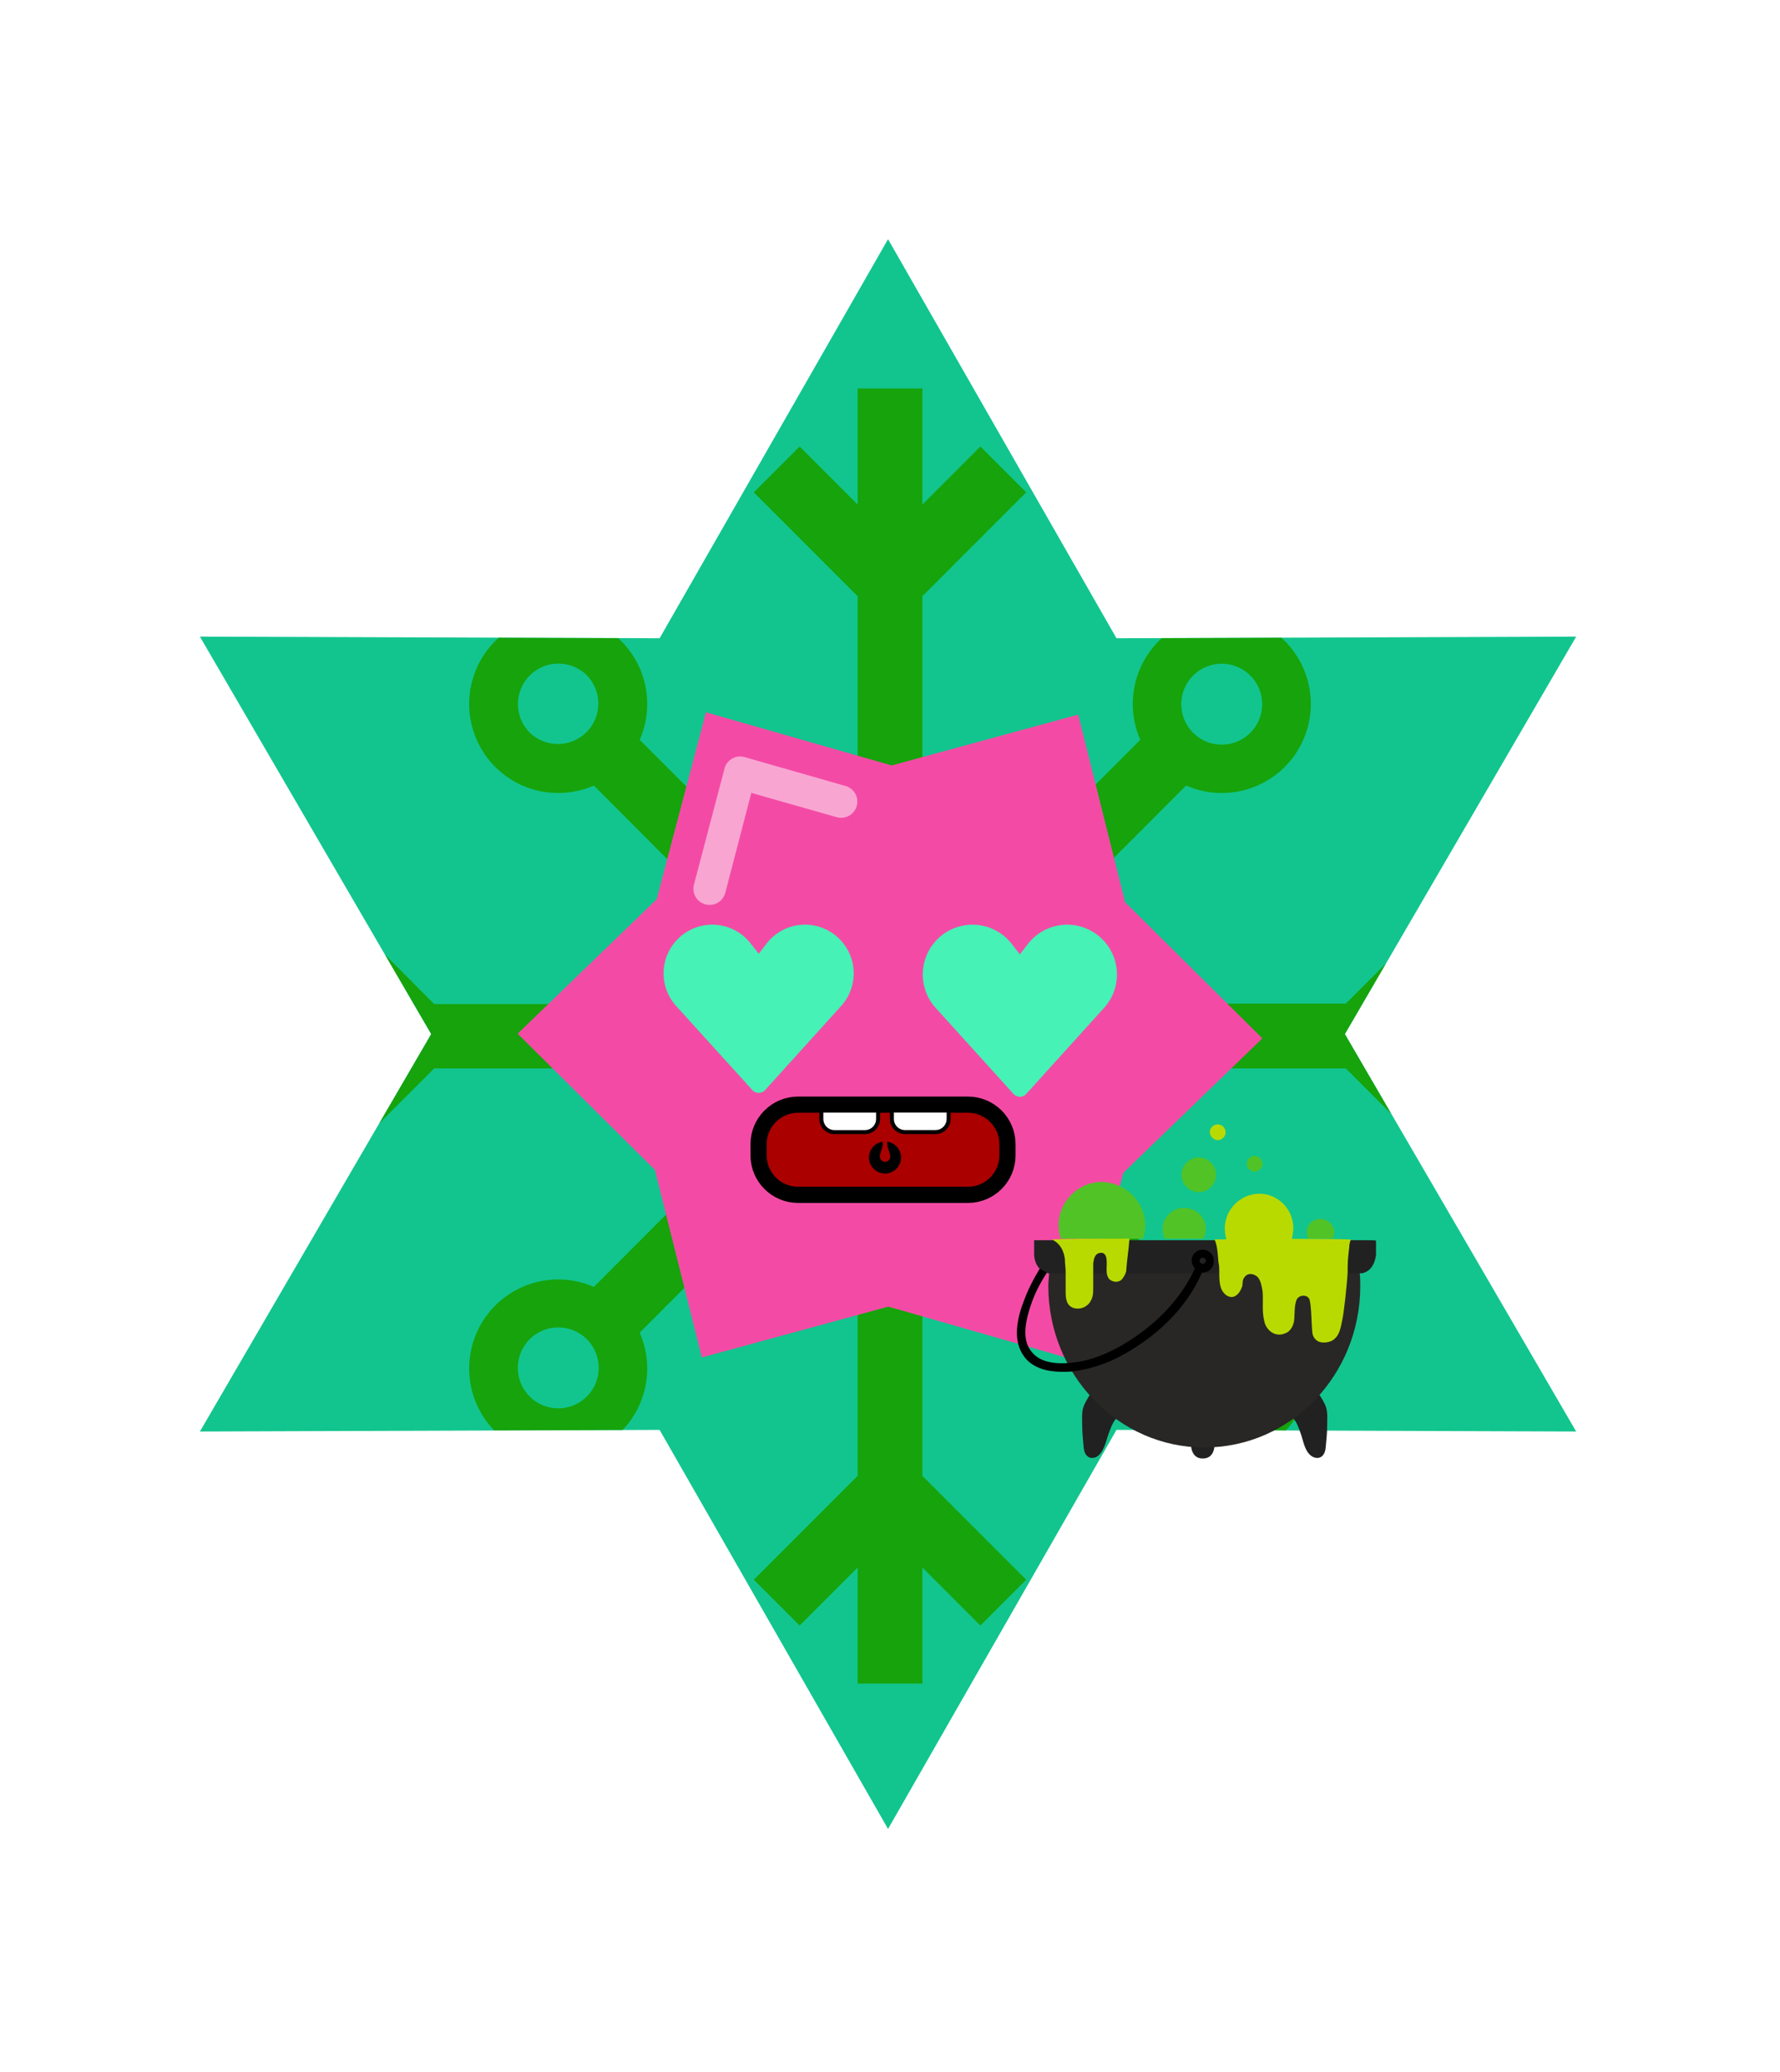 <svg xmlns="http://www.w3.org/2000/svg" id="generated" viewBox="0 0 220 220" style="height: 256px;"> <defs><filter id="innerglow"><feFlood flood-color="black"/><feComposite in2="SourceAlpha" operator="out"/><feGaussianBlur stdDeviation="2" result="blur"/><feComposite operator="atop" in2="SourceGraphic"/></filter> <filter id="innershadow2" x0="-50%" y0="-50%" width="200%" height="200%"><feGaussianBlur in="SourceAlpha" stdDeviation="10" result="blur"></feGaussianBlur><feOffset dy="10" dx="10"></feOffset><feComposite in2="SourceAlpha" operator="arithmetic" k2="-1" k3="1" result="shadowDiff"></feComposite><feFlood flood-color="#444444" flood-opacity="0.75"></feFlood><feComposite in2="shadowDiff" operator="in"></feComposite><feComposite in2="SourceGraphic" operator="over" result="firstfilter"></feComposite><feGaussianBlur in="firstfilter" stdDeviation="10" result="blur2"></feGaussianBlur><feOffset dy="-10" dx="-10"></feOffset><feComposite in2="firstfilter" operator="arithmetic" k2="-1" k3="1" result="shadowDiff"></feComposite><feFlood flood-color="#444444" flood-opacity="0.75"></feFlood><feComposite in2="shadowDiff" operator="in"></feComposite><feComposite in2="firstfilter" operator="over"></feComposite></filter><filter id="innershadow" x0="-50%" y0="-50%" width="200%" height="200%"><feGaussianBlur in="SourceAlpha" stdDeviation="3" result="blur"></feGaussianBlur><feOffset dy="3" dx="3"></feOffset><feComposite in2="SourceAlpha" operator="arithmetic" k2="-1" k3="1" result="shadowDiff"></feComposite><feFlood flood-color="#444444" flood-opacity="0.75"></feFlood><feComposite in2="shadowDiff" operator="in"></feComposite><feComposite in2="SourceGraphic" operator="over" result="firstfilter"></feComposite><feGaussianBlur in="firstfilter" stdDeviation="3" result="blur2"></feGaussianBlur><feOffset dy="-3" dx="-3"></feOffset><feComposite in2="firstfilter" operator="arithmetic" k2="-1" k3="1" result="shadowDiff"></feComposite><feFlood flood-color="#444444" flood-opacity="0.75"></feFlood><feComposite in2="shadowDiff" operator="in"></feComposite><feComposite in2="firstfilter" operator="over"></feComposite></filter> <style>#backgrounds .element > *:first-child {filter: url(#innerglow)} #patterns .element .main {filter: url(#innerglow)} #faces .element > *:first-child {filter:url(#innershadow)} .highlight { fill: rgba(255, 255, 255, 0.5); } .shadow { fill: rgba(0, 0, 0, 0.1); } #accessories-1 .scarf { fill: #de31b9; } #accessories-2 .base-tie { fill: #3b3b3b; } #accessories-2 #base-oval-1 { fill: #ffffff; } #accessories-2 #base-oval-2 { fill: #3b3b3b; } #accessories-2 #diamond { fill: #2571fb; } #accessories-3 #pin { fill: #ffffff; } #accessories-3 #stripe { fill: #ffffff; } #accessories-3 #medal { fill: #fff61a; } #accessories-3 #ribbon { fill: #e3562e; } #accessories-3 #rect { fill: #fff61a; } #accessories-4 #base { fill: #ffffff; } #accessories-4 #letter { fill: #5545ec; } #accessories-4 #broche { fill: #5545ec; } #accessories-5 .tie { fill: #3b3b3b; } #accessories-6 #text { fill: #000000; } #accessories-6 #mid { fill: #ffffff; } #accessories-6 #card { fill: #083ea1; } #accessories-6 #clip { fill: #bbbbbb; } #accessories-7 #medallion { fill: #fff61a; } #accessories-7 .necklace { fill: #fff61a; } #accessories-8 .base-eartube { fill: #fffdff; } #accessories-8 .base-earplug { fill: #00249c; } #accessories-8 .base-earplug { fill: #00249c; } #accessories-8 #base-bell { fill: #fffdff; } #accessories-8 #base-tube { fill: #00249c; } #accessories-9 #base { fill: #ffffff; } #accessories-9 #tie { fill: #3b3b3b; } #accessories-10 #scarf { fill: #8f85ff; } #eyes-1 .base { fill: #3b3b3b; } #eyes-3 .frame { fill: black; } #eyes-3 .base-glass { fill: #fff; } #eyes-3 .base-glass { fill: #fff; } #eyes-3 #band-aid #base-band { fill: #fff; } #eyes-3 #band-aid #base-line-1 { fill: #bbb; } #eyes-3 #band-aid #base-line-2 { fill: #bbb; } #eyes-4 #base-highlight { fill: #ffffff; } #eyes-4 #base-white { fill: #ffffff; } #eyes-5 #base-patch { fill: #3b3b3b; } #eyes-5 #base-white { fill: #ffffff; } #eyes-6 #base-frame { fill: #f9f9f9; } #eyes-6 #base-light { fill: #f14f25; } #eyes-6 #eyes { fill: #3b3b3b; } #eyes-7 .base-white { fill: #ffffff; } #eyes-7 .base-highlight { fill: #ffffff; } #eyes-8 .base-white { fill: #ffffff; } #eyes-8 .base-highlight { fill: #ffffff; } #eyes-8 .base-eyelash { fill: #3b3b3b; } #eyes-9 .base-white { fill: #ffffff; } #eyes-10 #base-glass { fill: #00f5d6; } #eyes-10 .base-band { fill: #3b3b3b; } #to-clip {clip-path: url(#clip-this);} #backgrounds .element > *:first-child {fill:#12c58e!important;} #patterns .element > *:first-child {fill:#18b50d!important;} #faces .element > *:first-child {fill:#f34ba5!important;} #eyes .element .main {fill:#46f2b5!important;} #glasses .element .main {fill:#46f2b5!important;} #hairstyles .main {fill:#a7f51d!important;} </style><!--Pattern clipping--><clipPath id="clip-this"> <polygon transform="scale(.42) translate(27.5,27.5)" points="233.828,0 301.053,117.393 436.328,116.914 368.275,233.828 436.328,350.742 301.053,350.264 233.828,467.656 166.605,350.264 31.328,350.742 99.381,233.828 31.328,116.914 166.605,117.393 "></polygon> </clipPath></defs><!-- Backgrounds --> <g id="backgrounds"><g class="element" id="6pointer"> <polygon transform="scale(.42) translate(27.5,27.5)" points="233.828,0 301.053,117.393 436.328,116.914 368.275,233.828 436.328,350.742 301.053,350.264 233.828,467.656 166.605,350.264 31.328,350.742 99.381,233.828 31.328,116.914 166.605,117.393 "></polygon> </g></g><!-- patterns --> <g id="to-clip"><g id="patterns"><g class="element"> <path class="main" d="M192,106H177.66l7.17-7.17-5.66-5.66L166.34,106H119.66L146.6,79.05a11,11,0,1,0-5.66-5.65L114,100.34V55.66l12.83-12.83-5.66-5.66L114,44.34V30h-8V44.34l-7.17-7.17-5.66,5.66L106,55.66v44.68L79.06,73.4a11,11,0,1,0-5.66,5.65l26.94,27H53.66L40.83,93.17l-5.66,5.66L42.34,106H28v8H42.34l-7.17,7.17,5.66,5.66L53.66,114h46.68L73.4,141a11,11,0,1,0,5.66,5.65L106,119.66v44.68L93.17,177.17l5.66,5.66,7.17-7.17V190h8V175.66l7.17,7.17,5.66-5.66L114,164.34V119.66l26.94,26.94A11,11,0,1,0,146.6,141L119.66,114h46.68l12.83,12.83,5.66-5.66L177.66,114H192ZM147.48,65.45A5,5,0,1,1,146,69,5,5,0,0,1,147.48,65.45Zm-82,7.07a5,5,0,0,1,0-7.07,5,5,0,0,1,7.07,0,5,5,0,0,1-7.07,7.07Zm7.07,82A5,5,0,1,1,69,146a5,5,0,0,1,3.53,8.54ZM151,146a5,5,0,1,1-5,5,5,5,0,0,1,5-5Z"></path> <path class="shadow" d="M192,106H177.66l7.17-7.17-5.66-5.66L166.34,106H119.66L146.6,79.05a11,11,0,1,0-5.66-5.65L114,100.34V55.66l12.83-12.83-5.66-5.66L114,44.34V30h-8V44.34l-7.17-7.17-5.66,5.66L106,55.66v44.68L79.06,73.4a11,11,0,1,0-5.66,5.65l26.94,27H53.66L40.83,93.17l-5.66,5.66L42.34,106H28v8H42.34l-7.17,7.17,5.66,5.66L53.66,114h46.68L73.4,141a11,11,0,1,0,5.66,5.65L106,119.66v44.68L93.17,177.17l5.66,5.66,7.17-7.17V190h8V175.66l7.17,7.17,5.66-5.66L114,164.34V119.66l26.94,26.94A11,11,0,1,0,146.6,141L119.66,114h46.68l12.83,12.83,5.66-5.66L177.66,114H192ZM147.48,65.45A5,5,0,1,1,146,69,5,5,0,0,1,147.48,65.45Zm-82,7.07a5,5,0,0,1,0-7.07,5,5,0,0,1,7.07,0,5,5,0,0,1-7.07,7.07Zm7.07,82A5,5,0,1,1,69,146a5,5,0,0,1,3.53,8.54ZM151,146a5,5,0,1,1-5,5,5,5,0,0,1,5-5Z"></path> </g><animateTransform attributeName="transform" begin="0s" dur="20s" type="rotate" from="0 110 110" to="360 110 110" repeatCount="indefinite"></animateTransform></g> </g><!-- Faces --> <g id="faces"><g class="element" id="face-10"> <polygon class="main" points="156.02 110.29 138.84 126.9 132.75 150 109.79 143.43 86.74 149.71 80.94 126.53 63.98 109.71 81.16 93.1 87.25 70 110.21 76.57 133.26 70.29 139.06 93.47 156.02 110.29"></polygon> <path class="highlight" d="M87.71,93.8a2.22,2.22,0,0,1-.51-.06,2,2,0,0,1-1.43-2.45l3.78-14.35A2,2,0,0,1,92,75.53l12.51,3.58a2,2,0,0,1-1.1,3.85l-10.55-3L89.64,92.31A2,2,0,0,1,87.71,93.8Z"></path> </g></g><!-- Mouths --> <g id="mouths" transform="scale(.4) translate(217,200)"><g class="element"> <g xmlns="http://www.w3.org/2000/svg" id="g5574" transform="translate(-163.33 176.2)"> <path id="rect5280" fill="#AA0000" stroke="#000000" stroke-width="5" stroke-linecap="round" stroke-linejoin="round" d=" M192.928-80h52.493c6.739,0,12.202,5.463,12.202,12.202v3.448c0,6.738-5.463,12.202-12.202,12.202h-52.493 c-6.739,0-12.202-5.464-12.202-12.202v-3.448C180.726-74.537,186.189-80,192.928-80z"></path> <path xmlns:inkscape="http://www.inkscape.org/namespaces/inkscape" id="rect5282" inkscape:connector-curvature="0" fill="#FFFFFF" stroke="#000000" stroke-width="1.243" stroke-linecap="round" stroke-linejoin="round" d=" M200.112-78.172v2.563c0,2.271,1.822,4.093,4.092,4.093h9.36c2.271,0,4.092-1.822,4.092-4.093v-2.563H200.112L200.112-78.172z"></path> <path xmlns:inkscape="http://www.inkscape.org/namespaces/inkscape" id="rect5282-8" inkscape:connector-curvature="0" fill="#FFFFFF" stroke="#000000" stroke-width="1.243" stroke-linecap="round" stroke-linejoin="round" d=" M221.907-78.179v2.563c0,2.271,1.821,4.092,4.092,4.092h9.361c2.271,0,4.092-1.821,4.092-4.092v-2.563H221.907L221.907-78.179z"></path> <path xmlns:sodipodi="http://sodipodi.sourceforge.net/DTD/sodipodi-0.dtd" xmlns:inkscape="http://www.inkscape.org/namespaces/inkscape" id="path5197-4-8" sodipodi:nodetypes="cssccscssscc" inkscape:connector-curvature="0" stroke="#000000" stroke-width="0.135" stroke-linecap="round" stroke-linejoin="round" d=" M219.017-68.493c-1.709,0.273-3.217,1.449-3.832,3.196c-0.895,2.54,0.439,5.326,2.98,6.221c2.541,0.896,5.326-0.439,6.221-2.98 l0.01-0.034c0.871-2.534-0.463-5.297-2.99-6.187c-0.284-0.1-0.571-0.17-0.858-0.216c-0.255,1.518,0.922,3.016,0.899,4.565 c-0.013,0.909-0.736,1.649-1.649,1.649s-1.649-0.736-1.649-1.649c0-1.547,1.113-3.05,0.877-4.565 C219.023-68.493,219.019-68.494,219.017-68.493L219.017-68.493z"></path> </g> </g></g><!-- Eyes --> <g id="eyes" transform="translate(0,-2)"><g class="element" id="eyes-2"> <path class="main" d="M93.78,101.83l-1-1.26a6,6,0,0,0-9-.56h0a6,6,0,0,0-.21,8.28L93,118.69a1.06,1.06,0,0,0,1.55,0l9.41-10.4a6,6,0,0,0-.21-8.28h0a6,6,0,0,0-9,.56Z"></path> <path class="main" d="M126.05,101.91l-1-1.29a6.14,6.14,0,0,0-9.2-.57h0a6.15,6.15,0,0,0-.21,8.47l9.62,10.63a1.06,1.06,0,0,0,1.58,0l9.62-10.63a6.14,6.14,0,0,0-.21-8.47h0a6.14,6.14,0,0,0-9.2.57Z"></path> </g></g><!-- CronicWearable:Accessory --> <g id="accessories"><g transform="scale(.35) translate(8,-70)" id="accessories-36"><path fill="#212121" d="M420.055,517.565c-0.557-0.835-1.391-1.112-2.504-1.112c-0.278,0-1.112,0-1.112,0c-1.113,0-1.669,0.277-2.504,1.112c-0.835,1.112-1.112,1.947-1.391,3.06c0,0,0,3.061,0,5.286c0,1.112,0,1.947,0,2.226c0,0.556,0,5.285,4.173,5.285c4.45,0,4.172-5.008,4.172-5.285c0-0.278,0-1.392,0-2.504c0-2.226,0-4.729,0-4.729C421.167,519.513,420.889,518.4,420.055,517.565z"/><path fill="#212121" d="M459.835,514.228c-0.835-1.669-1.67-3.061-2.782-4.451c0,0,0,0,0-0.278c-0.835-1.112-4.173-5.007-5.563-3.616l-9.736,9.458c1.669,0.557,3.616,1.391,5.285,2.504c0.557,0.278,1.112,0.834,1.391,1.112c1.67,1.669,2.226,3.895,3.061,6.12c0.834,2.504,1.391,6.398,4.173,7.789c2.503,1.113,4.173-0.557,4.45-3.06c0.278-2.782,0.557-5.563,0.557-8.346C460.669,518.956,460.947,516.453,459.835,514.228z"/><path fill="#212121" d="M377.771,509.498L377.771,509.498c-1.112,1.669-1.947,3.061-2.781,4.729c-1.113,2.226-0.835,4.729-0.835,7.232c0,2.782,0.278,5.563,0.557,8.346c0.278,2.503,1.947,4.173,4.451,3.06c2.503-1.391,3.338-5.285,4.173-7.789c0.834-2.226,1.391-4.173,3.06-6.12c0.557-0.556,0.835-0.834,1.391-1.112c1.67-1.112,3.617-1.947,5.564-2.504l-9.737-9.458C381.943,504.491,378.605,508.386,377.771,509.498z"/><path fill="#282725" d="M362.471,467.493c0,1.669-0.278,3.338-0.278,5.007c0,31.435,24.759,57.027,55.08,57.027c30.601,0,55.08-25.593,55.08-57.027c0-1.669,0-3.338-0.278-5.007H362.471z"/><path fill="#212121" d="M362.192,468.049L362.192,468.049c-2.781-0.556-4.729-2.781-5.007-6.398c0-0.556,0-1.391,0-4.729v-0.557l0,0c0.278,0,0.557,0,0.834,0c0.278,0,0.557,0,1.113,0c0.834,0,2.504,0,4.173,0c5.842,0,16.135,0,27.54,0h4.45c6.955,0,14.466,0,21.977,0h2.782c8.623,0,16.969,0,24.479,0c10.015,0,18.639,0,24.48,0c2.781,0,4.729,0,6.398,0c1.947,0,2.503,0,2.503,0.278l0,0v0.278l0,0l0,0c0,3.338,0,4.451,0,4.729c-0.556,3.616-2.226,5.842-5.007,6.397l0,0H362.192L362.192,468.049z"/><path fill="#51C327" d="M396.409,451.08c0,1.669-0.278,3.338-0.835,4.729c-11.684,0-21.976,0-28.931,0c-0.557-1.391-0.835-3.06-0.835-4.729c0-8.346,6.955-15.3,15.301-15.3C389.454,436.059,396.409,442.734,396.409,451.08z"/><path fill="#B9DA00" d="M448.707,452.192c0,1.392-0.278,2.504-0.556,3.895c-6.955,0-15.022,0-23.09,0c-0.278-1.112-0.556-2.503-0.556-3.895c0-6.676,5.563-12.239,12.239-12.239C443.144,439.953,448.707,445.238,448.707,452.192z"/><path fill="#51C327" d="M463.173,453.584c0,0.834-0.278,1.669-0.557,2.225c-2.504,0-5.563,0-8.623,0c-0.278-0.556-0.557-1.391-0.557-2.225c0-2.782,2.226-4.729,4.729-4.729C460.947,448.854,463.173,451.08,463.173,453.584z"/><path fill="#51C327" d="M417.829,452.471c0,1.113-0.278,2.226-0.835,3.338c-4.729,0-9.18,0-13.631,0c-0.556-1.112-0.834-2.225-0.834-3.338c0-4.173,3.338-7.511,7.511-7.511C414.491,444.96,417.829,448.298,417.829,452.471z"/><path fill="#51C327" d="M409.205,433.276c0-3.338,2.782-6.12,6.12-6.12c3.339,0,6.12,2.782,6.12,6.12s-2.781,6.12-6.12,6.12C411.987,439.396,409.205,436.614,409.205,433.276z"/><path fill="#51C327" d="M432.295,429.382c0-1.669,1.391-2.782,2.781-2.782s2.782,1.392,2.782,2.782s-1.392,2.782-2.782,2.782S432.295,431.051,432.295,429.382z"/><path fill="#B9DA00" d="M419.22,418.255c0-1.669,1.392-2.782,2.782-2.782c1.669,0,2.781,1.391,2.781,2.782c0,1.669-1.391,2.781-2.781,2.781S419.22,419.646,419.22,418.255z"/><path fill="#B9DA00" d="M390.846,455.809C390.846,456.087,390.846,456.087,390.846,455.809c-0.278,3.895-0.835,7.233-1.113,10.85c0,0.278,0,0.557,0,0.557c-0.278,1.112-0.834,1.947-1.391,2.781c-1.112,1.392-3.338,1.392-4.729,0c-0.556-0.834-0.834-1.669-0.834-2.781c0-0.278,0-0.557,0-0.835c0-1.947,0.557-5.842-2.226-5.563c-1.947,0.278-2.226,1.947-2.504,3.616c0,0.835,0,1.947,0,2.782c0,1.947,0,3.616,0,5.563c0,2.504,0,4.173-1.669,6.12c-1.391,1.391-3.338,1.947-5.285,1.391c-2.504-0.835-2.782-3.338-2.782-5.563c0-2.504,0-4.729,0-7.233c0-1.391-0.278-3.06-0.278-4.45c-0.278-2.504-1.391-5.008-3.616-6.398c-0.278-0.278-0.557-0.278-0.834-0.557C368.869,455.809,378.884,455.809,390.846,455.809z"/><path fill="#B9DA00" d="M469.015,456.087c-0.278,0.835-0.557,1.67-0.557,2.782c-0.278,2.226-0.556,4.729-0.556,6.954c0,0.557,0,1.113,0,1.67c-0.278,5.007-1.392,15.021-1.947,17.247c-0.557,2.504-0.835,5.285-3.339,6.954c-1.391,0.835-3.895,1.113-5.285,0.278c-1.391-0.834-1.947-2.226-1.947-3.616c-0.278-2.226-0.278-10.015-1.112-11.405c-1.113-1.669-3.895-1.113-4.451,0.556c-0.835,2.226-0.557,4.729-0.835,7.233c-0.278,1.947-1.391,3.895-3.06,4.451c-3.616,1.669-6.955-1.113-7.511-4.451c-0.835-3.338-0.278-6.955-0.557-10.293c-0.278-1.669-0.557-3.616-1.669-5.007c-1.392-1.392-3.617-1.67-4.729,0c-0.835,0.834-0.557,2.503-0.835,3.338c-0.556,1.391-1.112,2.504-2.503,3.338c-2.226,1.113-4.451-1.112-5.008-3.06c-0.556-1.669-0.556-3.616-0.556-5.563c0-1.113,0-2.226-0.278-3.339c-0.278-2.781-0.278-5.563-1.392-8.067C439.806,455.809,458.722,455.809,469.015,456.087z"/><path d="M416.717,459.703c-2.226,0-3.895,1.67-3.895,3.895c0,1.113,0.556,1.947,1.112,2.782c-3.06,6.677-10.015,17.804-25.593,26.983c-5.842,3.339-11.684,5.563-16.969,6.12c-3.895,0.557-10.85,0.835-14.466-3.06c-3.338-3.339-3.616-8.346-1.391-15.578c1.112-3.617,2.503-7.233,5.842-12.519l0.278-0.557l-2.504-1.391l-0.278,0.557c-3.338,5.563-4.729,9.18-6.12,13.074c-1.669,5.285-3.338,13.074,1.947,18.639c2.782,2.781,6.955,4.172,12.519,4.172c1.391,0,2.781,0,4.451-0.277c5.842-0.835,11.962-2.782,18.081-6.398c16.413-9.458,23.646-21.142,26.706-28.375c0,0,0,0,0.278,0c2.226,0,3.895-1.669,3.895-3.895C420.889,461.651,418.941,459.703,416.717,459.703z M416.717,464.711c-0.557,0-1.113-0.557-1.113-1.112c0-0.557,0.557-1.113,1.113-1.113c0.556,0,1.112,0.557,1.112,1.113C417.829,464.154,417.272,464.711,416.717,464.711z"/></g></g></svg>